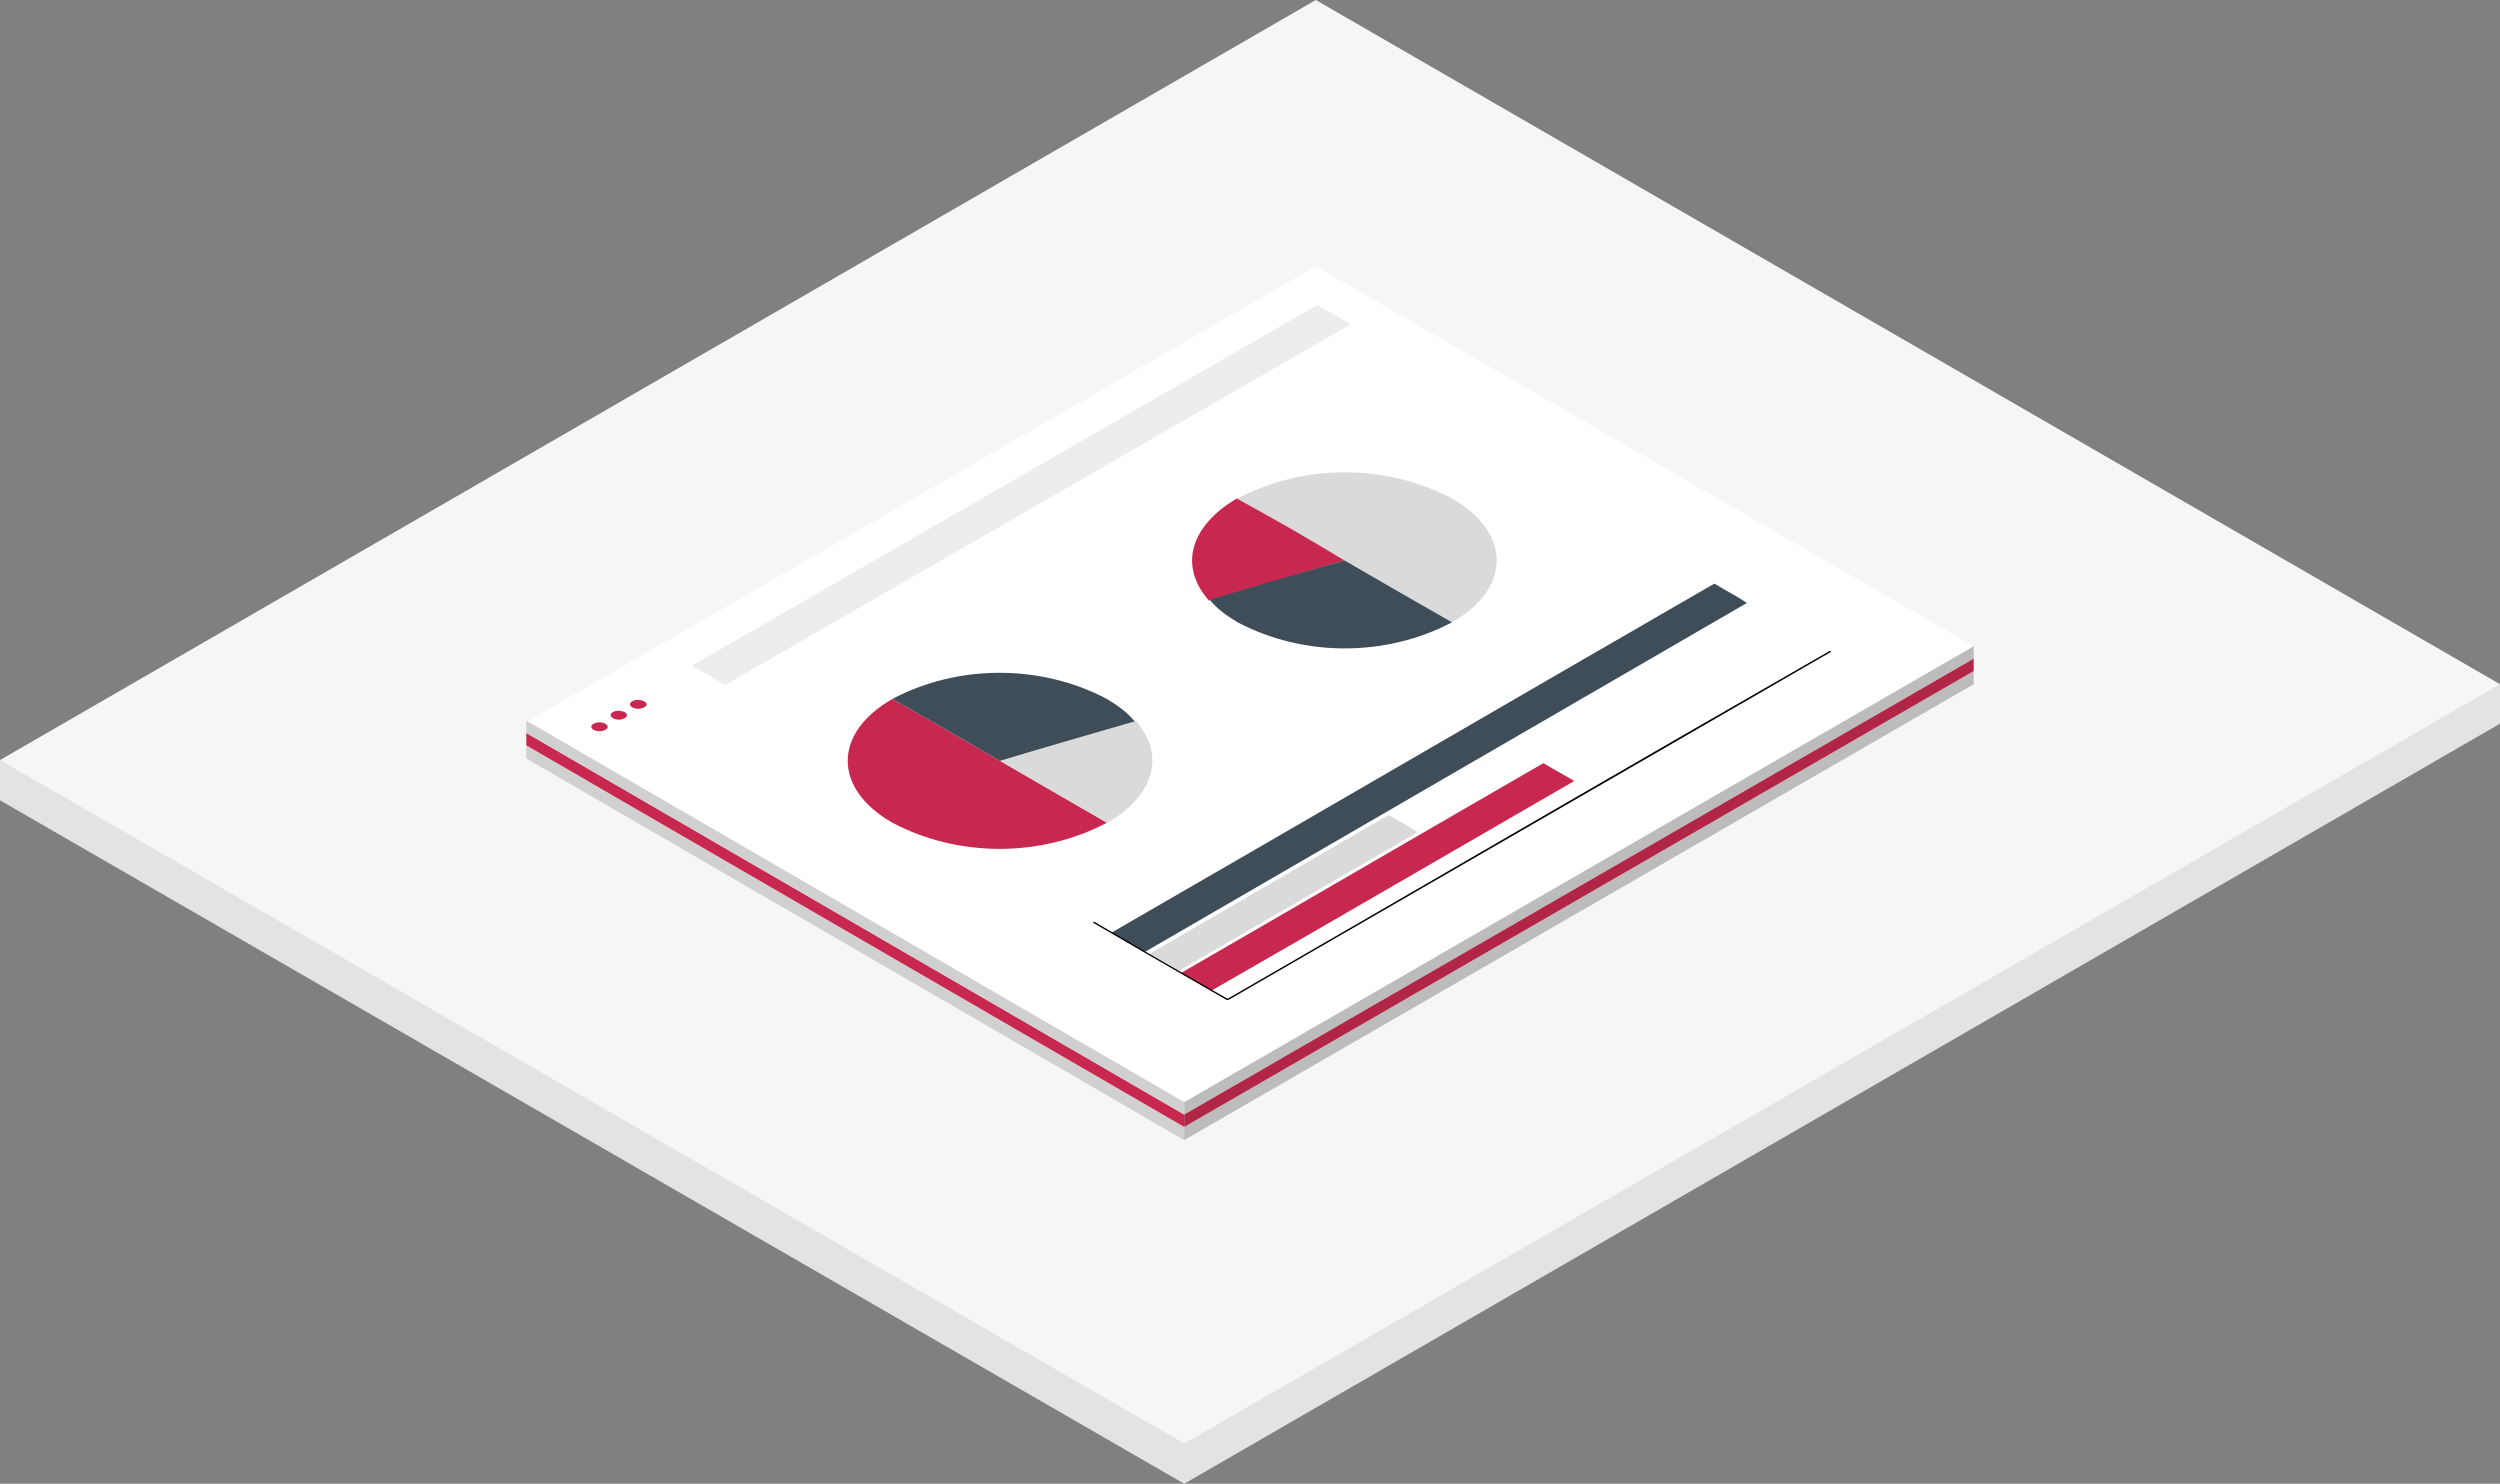 <?xml version="1.0" encoding="UTF-8" standalone="no"?>
<!-- Generator: Adobe Illustrator 21.0.0, SVG Export Plug-In . SVG Version: 6.00 Build 0)  -->

<svg
   xmlns:dc="http://purl.org/dc/elements/1.1/"
   xmlns:cc="http://creativecommons.org/ns#"
   xmlns:rdf="http://www.w3.org/1999/02/22-rdf-syntax-ns#"
   xmlns:svg="http://www.w3.org/2000/svg"
   xmlns="http://www.w3.org/2000/svg"
   xmlns:sodipodi="http://sodipodi.sourceforge.net/DTD/sodipodi-0.dtd"
   xmlns:inkscape="http://www.inkscape.org/namespaces/inkscape"
   version="1.1"
   id="Ebene_1"
   x="0px"
   y="0px"
   viewBox="0 0 323 191.7"
   xml:space="preserve"
   sodipodi:docname="onv_software_cropped.svg"
   width="323"
   height="191.7"
   inkscape:version="0.92.2 5c3e80d, 2017-08-06"><rect x="0" y="0" width="323" height="191.7" fill="#808080" stroke="none"/><defs
     id="defs302" /><sodipodi:namedview
     pagecolor="#ffffff"
     bordercolor="#666666"
     borderopacity="1"
     objecttolerance="10"
     gridtolerance="10"
     guidetolerance="10"
     inkscape:pageopacity="0"
     inkscape:pageshadow="2"
     inkscape:window-width="2046"
     inkscape:window-height="1128"
     id="namedview300"
     showgrid="false"
     fit-margin-top="0"
     fit-margin-left="0"
     fit-margin-right="0"
     fit-margin-bottom="0"
     inkscape:zoom="1.87"
     inkscape:cx="162"
     inkscape:cy="95.5"
     inkscape:window-x="1920"
     inkscape:window-y="22"
     inkscape:window-maximized="0"
     inkscape:current-layer="Ebene_1" /><style
     type="text/css"
     id="style191">
	.st0{fill:#E3E3E3;}
	.st1{fill:#F6F6F6;}
	.st2{fill:#FFFFFF;}
	.st3{fill:#D0D0D0;}
	.st4{fill:#C8284F;}
	.st5{fill:#BDBCBC;}
	.st6{fill:#B12646;}
	.st7{fill:#EDEDED;}
	.st8{fill:none;stroke:#1D1D1B;stroke-linejoin:bevel;stroke-miterlimit:10;}
	.st9{fill:#DADADA;}
	.st10{fill:#3E4D58;}
	.st11{fill:none;}
</style><g
     id="g297"
     transform="translate(-88,-153.8)"><g
       id="g195"><polygon
         class="st0"
         points="411,242.2 411,247.3 241,345.5 88,257.2 88,252 "
         id="polygon193"
         style="fill:#e3e3e3" /></g><g
       id="g199"><polygon
         class="st1"
         points="411,242.2 241,340.3 88,252 258,153.8 "
         id="polygon197"
         style="fill:#f6f6f6" /></g><g
       id="g203"><polygon
         class="st2"
         points="241,296.2 343,237.3 258,188.2 156,247.1 "
         id="polygon201"
         style="fill:#ffffff" /></g><g
       id="g207"><polygon
         class="st3"
         points="241,301.1 241,299.4 156,250.1 156,251.8 "
         id="polygon205"
         style="fill:#d0d0d0" /></g><g
       id="g211"><polygon
         class="st4"
         points="241,299.4 241,297.8 156,248.5 156,250.1 "
         id="polygon209"
         style="fill:#c8284f" /></g><g
       id="g215"><polygon
         class="st5"
         points="343,240.5 241,299.4 241,301.1 343,242.2 "
         id="polygon213"
         style="fill:#bdbcbc" /></g><g
       id="g219"><polygon
         class="st3"
         points="241,297.8 241,296.2 156,246.9 156,248.5 "
         id="polygon217"
         style="fill:#d0d0d0" /></g><g
       id="g223"><polygon
         class="st5"
         points="343,237.3 241,296.2 241,297.8 343,238.9 "
         id="polygon221"
         style="fill:#bdbcbc" /></g><g
       id="g227"><polygon
         class="st6"
         points="343,238.9 241,297.8 241,299.4 343,240.5 "
         id="polygon225"
         style="fill:#b12646" /></g><g
       id="g231"><polygon
         class="st7"
         points="177.4,239.8 181.7,242.3 262.5,195.7 258.2,193.2 "
         id="polygon229"
         style="fill:#ededed" /></g><g
       id="g235"><path
         class="st8"
         d="M 181.8,242.5"
         id="path233"
         inkscape:connector-curvature="0"
         style="fill:none;stroke:#1d1d1b;stroke-linejoin:bevel;stroke-miterlimit:10" /></g><g
       id="g239"><path
         class="st4"
         d="m 164.7,247.3 c -0.7,0.4 0,0.8 0,0.8 0,0 0.7,0.4 1.5,0 0.7,-0.4 0,-0.8 0,-0.8 0,0 -0.7,-0.4 -1.5,0 z"
         id="path237"
         inkscape:connector-curvature="0"
         style="fill:#c8284f" /></g><g
       id="g243"><path
         class="st4"
         d="m 169.7,244.4 c -0.7,0.4 0,0.8 0,0.8 0,0 0.7,0.4 1.5,0 0.8,-0.4 0,-0.8 0,-0.8 0,0 -0.8,-0.4 -1.5,0 z"
         id="path241"
         inkscape:connector-curvature="0"
         style="fill:#c8284f" /></g><g
       id="g247"><path
         class="st4"
         d="m 167.2,245.8 c -0.7,0.4 0,0.8 0,0.8 0,0 0.7,0.4 1.5,0 0.7,-0.4 0,-0.8 0,-0.8 0,0 -0.8,-0.4 -1.5,0 z"
         id="path245"
         inkscape:connector-curvature="0"
         style="fill:#c8284f" /></g><g
       id="g255"><path
         class="st4"
         d="m 217.2,252.1 c 5.5,3.2 8.3,4.8 13.8,8 -8.5,4.5 -19.2,4.5 -27.7,0 -7.7,-4.4 -7.7,-11.6 0,-16 v 0 c 5.6,3.2 8.4,4.8 13.9,8 z"
         id="path249"
         inkscape:connector-curvature="0"
         style="fill:#c8284f" /><path
         class="st9"
         d="m 217.2,252.1 c 7,-2.1 10.5,-3.1 17.5,-5.2 3.9,4.4 2.5,9.6 -3.6,13.2 -5.6,-3.2 -8.4,-4.8 -13.9,-8 z"
         id="path251"
         inkscape:connector-curvature="0"
         style="fill:#dadada" /><path
         class="st10"
         d="m 217.2,252.1 c -5.5,-3.2 -8.3,-4.8 -13.9,-8 8.5,-4.5 19.2,-4.5 27.7,0 1.5,0.9 2.6,1.7 3.6,2.9 -6.9,2 -10.4,3 -17.4,5.1 z"
         id="path253"
         inkscape:connector-curvature="0"
         style="fill:#3e4d58" /></g><g
       id="g263"><path
         class="st9"
         d="m 261.7,226.2 c -5.5,-3.2 -8.3,-4.8 -13.8,-8 8.5,-4.5 19.2,-4.5 27.7,0 7.7,4.4 7.7,11.6 0,16 v 0 c -5.6,-3.2 -8.4,-4.8 -13.9,-8 z"
         id="path257"
         inkscape:connector-curvature="0"
         style="fill:#dadada" /><path
         class="st4"
         d="m 261.7,226.2 c -7,2.1 -10.5,3.1 -17.5,5.2 -3.9,-4.4 -2.5,-9.6 3.6,-13.2 5.6,3.1 8.4,4.7 13.9,8 z"
         id="path259"
         inkscape:connector-curvature="0"
         style="fill:#c8284f" /><path
         class="st10"
         d="m 261.7,226.2 c 5.5,3.2 8.3,4.8 13.9,8 -8.5,4.5 -19.2,4.5 -27.7,0 -1.5,-0.9 -2.6,-1.7 -3.6,-2.9 6.9,-2.1 10.4,-3.1 17.4,-5.1 z"
         id="path261"
         inkscape:connector-curvature="0"
         style="fill:#3e4d58" /></g><g
       id="g295"><g
         id="g269"><g
           id="g267"><path
             class="st4"
             d="m 240.6,279.5 c 15.6,-9 31.2,-18.1 46.8,-27.1 1.5,0.9 2.3,1.3 4,2.3 -15.6,9 -31.2,18.1 -46.9,27.1 -1.6,-1 -2.4,-1.4 -3.9,-2.3 z"
             id="path265"
             inkscape:connector-curvature="0"
             style="fill:#c8284f" /></g></g><g
         id="g275"><g
           id="g273"><path
             class="st9"
             d="m 236.4,277.1 c 10.3,-6 20.7,-12 31,-18 1.6,0.9 2.3,1.3 3.8,2.2 -10.3,6 -20.7,12 -31,18 -1.5,-0.9 -2.3,-1.3 -3.8,-2.2 z"
             id="path271"
             inkscape:connector-curvature="0"
             style="fill:#dadada" /></g></g><g
         id="g281"><g
           id="g279"><path
             class="st10"
             d="m 231.6,274.3 c 26,-15 51.9,-30.1 77.9,-45.1 1.8,1.1 2.7,1.5 4.2,2.5 -25.9,15 -51.9,30.1 -77.8,45.1 -1.6,-0.9 -2.4,-1.4 -4.3,-2.5 z"
             id="path277"
             inkscape:connector-curvature="0"
             style="fill:#3e4d58" /></g></g><path
         d="m 324.6,238 c -26,15 -51.9,30 -77.9,45 -0.1,-0.1 -0.1,-0.1 -0.2,-0.1 26,-15 51.9,-30.1 77.9,-45 0.1,0 0.1,0 0.2,0.1 z"
         id="path283"
         inkscape:connector-curvature="0" /><path
         class="st11"
         d="m 246.6,282.9 c -0.2,-0.1 -0.3,-0.2 -0.5,-0.3"
         id="path285"
         inkscape:connector-curvature="0"
         style="fill:none" /><g
         id="g293"><path
           d="m 246.7,282.9 c -0.1,0.1 -0.1,0.1 -0.2,0.1 -7.5,-4.3 -8.5,-4.9 -17.3,-10 0.1,-0.1 0.1,-0.1 0.2,-0.1 8.7,5.1 9.8,5.7 17.3,10 z"
           id="path287"
           inkscape:connector-curvature="0" /><g
           id="g291"><g
             id="g289" /></g></g></g></g></svg>